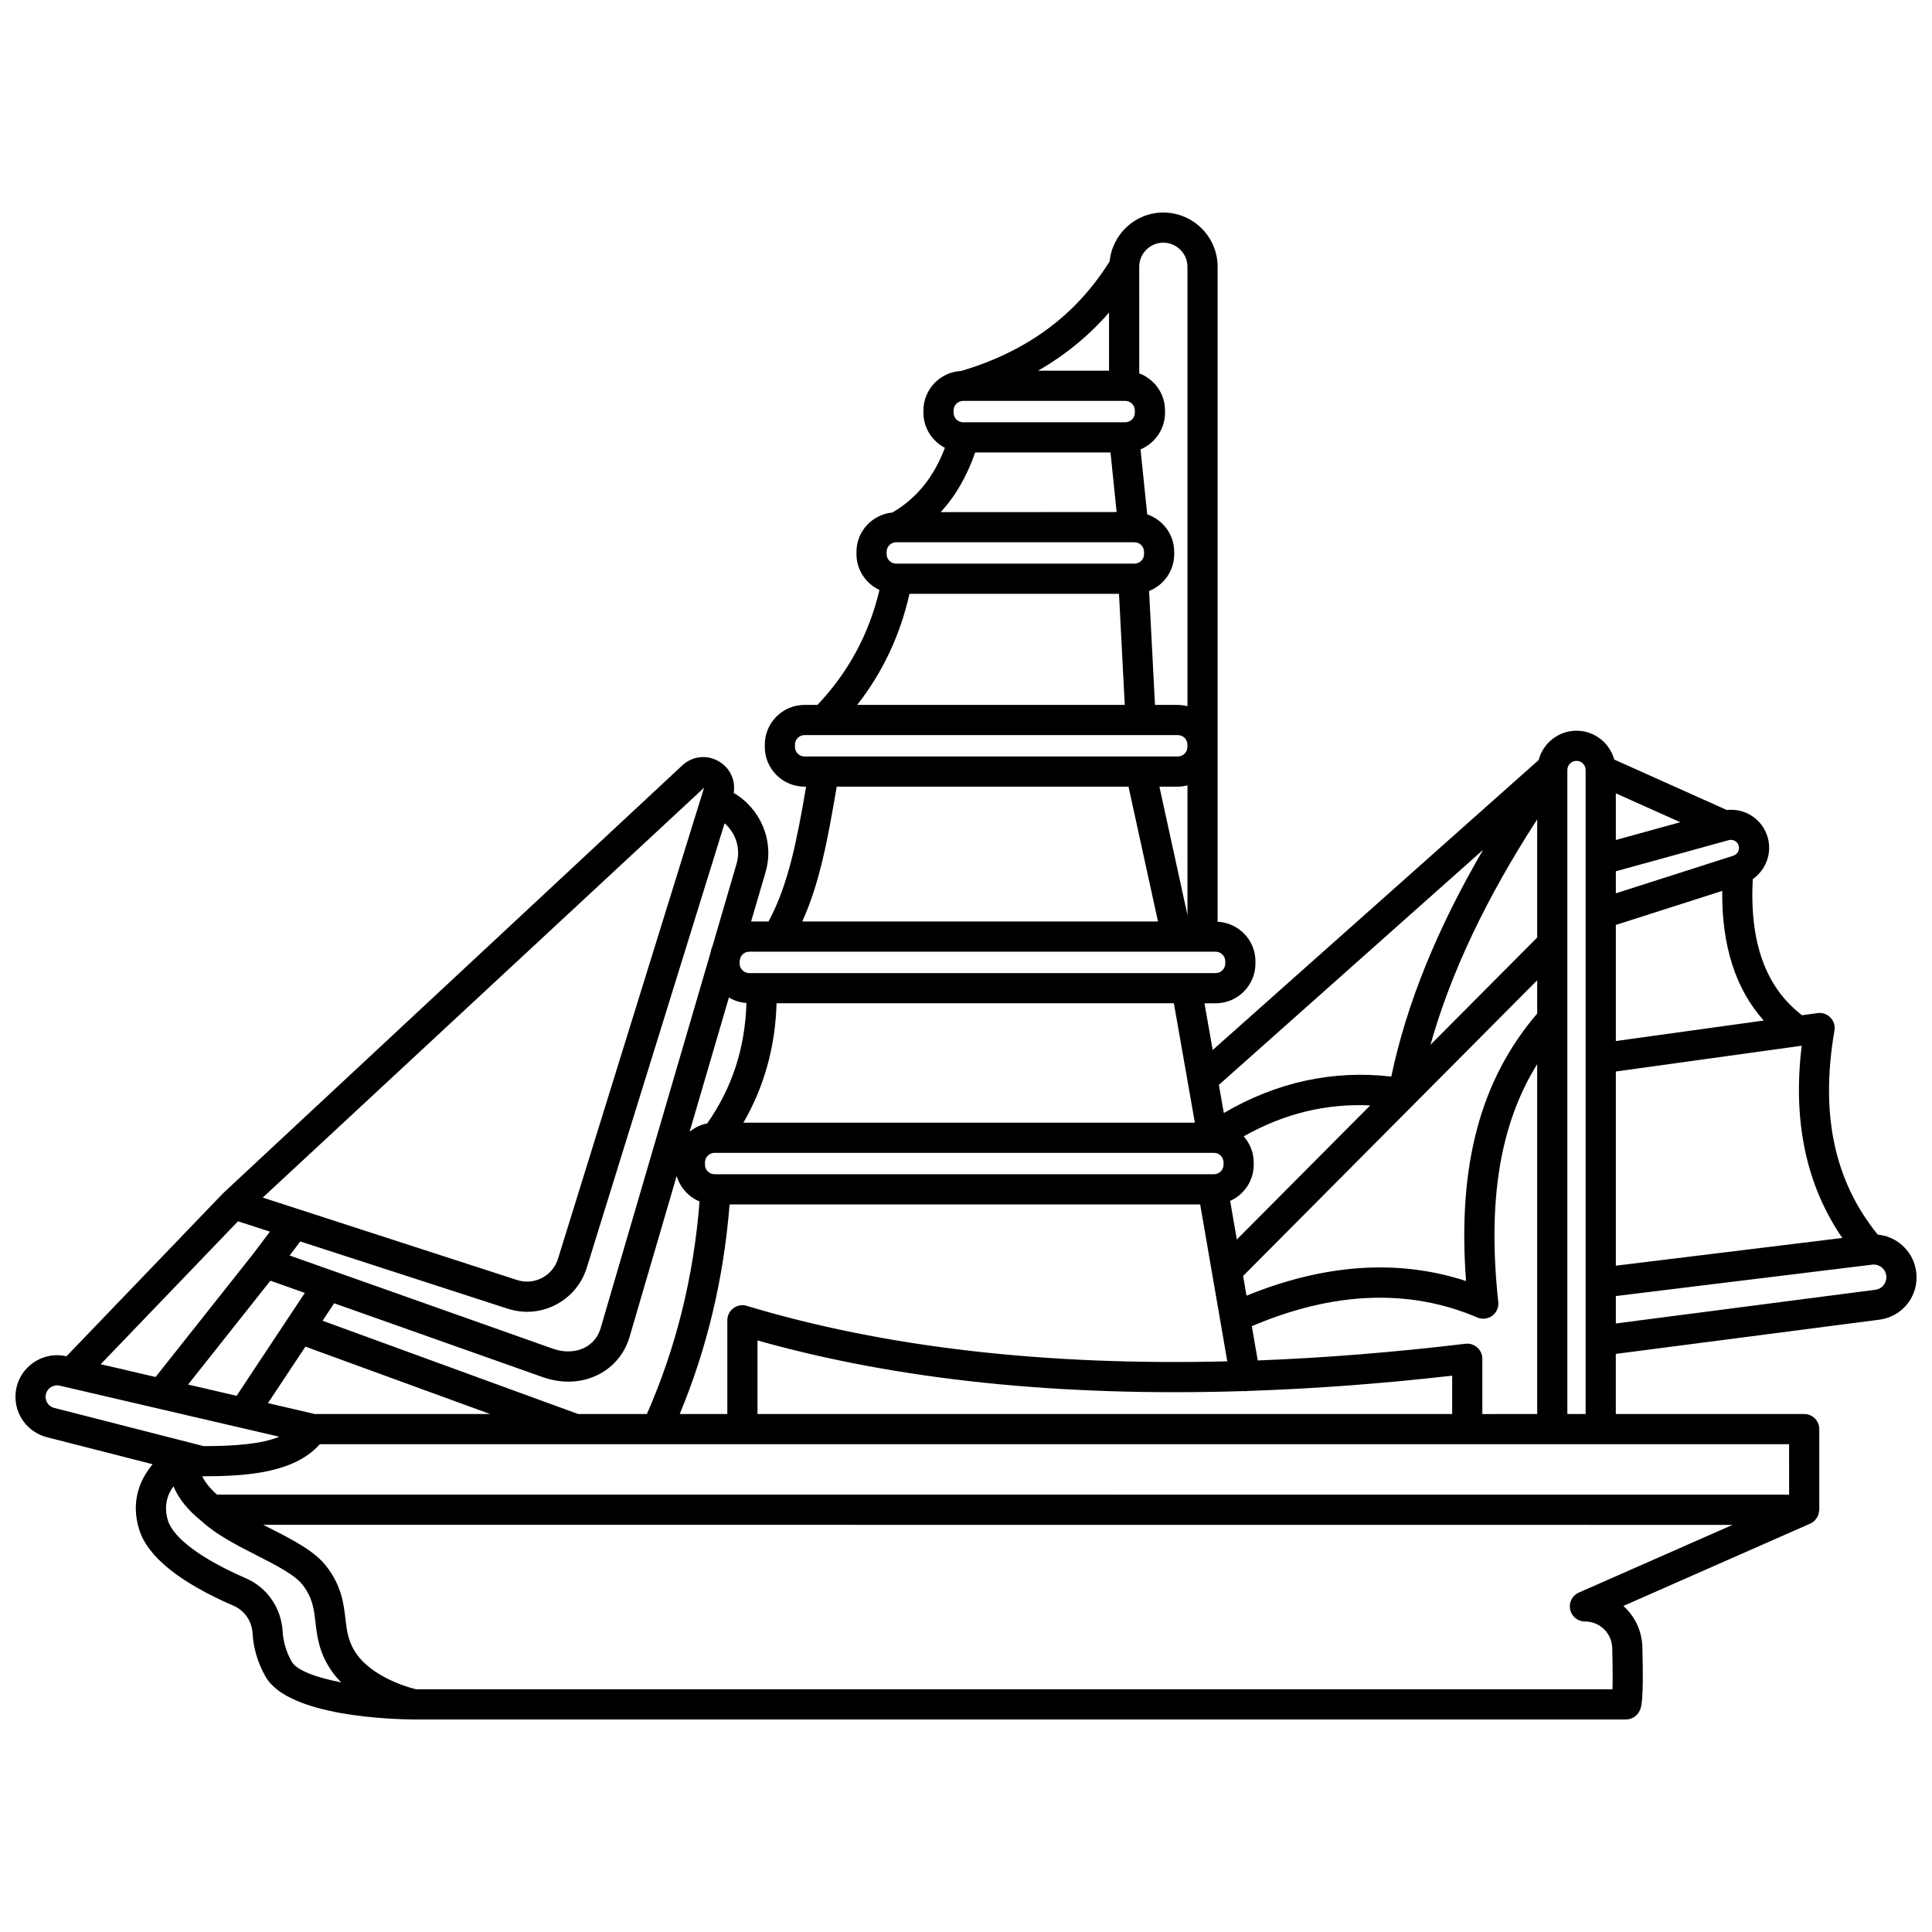 <?xml version="1.0" encoding="UTF-8"?>
<!-- Uploaded to: ICON Repo, www.svgrepo.com, Generator: ICON Repo Mixer Tools -->
<svg width="800px" height="800px" version="1.1" viewBox="144 144 512 512" xmlns="http://www.w3.org/2000/svg">
 <defs>
  <clipPath id="a">
   <path d="m148.09 200h503.81v400h-503.81z"/>
  </clipPath>
 </defs>
 <g clip-path="url(#a)">
  <path d="m651.84 481.3c-0.32-3.055-1.82-5.785-4.223-7.699-1.746-1.391-3.812-2.203-5.981-2.402-11.508-14.176-15.312-31.863-11.488-54.082 0.219-1.254-0.18-2.543-1.066-3.457-0.891-0.918-2.172-1.363-3.422-1.18l-4.106 0.566c-9.633-7.394-13.918-19.227-13.059-36.062 3.481-2.449 5.215-6.934 3.926-11.195-1.441-4.777-5.996-7.652-10.793-7.125l-29.836-13.375c-1.223-4.394-5.219-7.644-10-7.644-4.84 0-8.879 3.328-10.047 7.805-0.02 0.02-0.047 0.02-0.066 0.039l-86.301 76.77-2.18-12.375h2.969c5.809 0 10.535-4.727 10.535-10.535v-0.59c0-5.633-4.453-10.207-10.02-10.484v-173.56c0-7.934-6.457-14.387-14.387-14.387-7.441 0-13.512 5.703-14.238 12.957-8.953 14.289-21.816 23.805-39.297 29.02-5.578 0.266-10.043 4.844-10.043 10.484v0.59c0 4.055 2.328 7.543 5.695 9.301-2.953 7.793-7.543 13.414-13.902 17.137-5.336 0.512-9.539 4.965-9.539 10.434v0.59c0 4.219 2.508 7.836 6.094 9.516-2.738 11.621-8.258 21.836-16.438 30.453h-3.414c-5.809 0-10.535 4.727-10.535 10.535v0.59c0 5.809 4.727 10.535 10.535 10.535h0.41c-2.371 13.848-4.641 25.941-9.961 35.738h-4.609l3.836-13.098c2.394-8.18-1.332-16.84-8.457-20.969 0.539-3.231-0.855-6.441-3.707-8.234-3.188-2-7.176-1.621-9.926 0.945l-121.6 113.3c-0.035 0.031-0.059 0.074-0.094 0.113-0.02 0.02-0.043 0.023-0.062 0.043l-41.418 43.117c-5.566-1.297-11.277 1.949-13.008 7.387-0.922 2.887-0.613 6.062 0.859 8.711 1.465 2.648 3.988 4.594 6.918 5.344l28.062 7.172c-3.434 4.082-5.867 9.984-3.559 17.344 2.242 7.156 10.672 13.949 25.059 20.195 2.879 1.25 4.781 4.035 4.973 7.262 0.234 4 1.391 7.859 3.434 11.469 6.039 10.645 33.945 11.34 39.477 11.371h0.023 321.02c1.406 0 2.707-0.738 3.426-1.941 0.676-1.125 1.312-2.188 0.945-17.152-0.109-4.398-2.027-8.293-5.043-10.996l49.473-21.797c0.004 0 0.008-0.004 0.012-0.004l0.051-0.023c0.449-0.195 0.84-0.477 1.176-0.805 0.09-0.082 0.141-0.195 0.215-0.293 0.234-0.277 0.449-0.562 0.602-0.891 0.07-0.152 0.102-0.32 0.152-0.484 0.102-0.312 0.172-0.621 0.191-0.953 0.004-0.082 0.047-0.156 0.047-0.238v-21.375c0-2.211-1.789-4-4-4h-49.922v-15.93l69.797-9.062c6.168-0.789 10.484-6.254 9.84-12.434zm-19.613-9.227-60.016 7.348v-51.461l49.262-6.832c-2.438 19.895 1.172 36.977 10.754 50.945zm-60.016-97.172 29.922-8.25c1.141-0.316 2.289 0.328 2.629 1.449 0.336 1.113-0.293 2.309-1.402 2.664l-0.043 0.016c-0.008 0.004-0.016 0.004-0.02 0.008l-31.082 9.949zm0-8.293v-12.367l17.082 7.656zm39.195 47.844-39.191 5.434v-30.766l28.191-9.023c-0.148 14.543 3.551 26.031 11 34.355zm-74.574 104.28v-14.648c0-1.145-0.488-2.231-1.344-2.992-0.855-0.754-1.977-1.125-3.129-0.98-19.055 2.277-37.406 3.742-55.047 4.422l-1.566-9.082c21.574-9.184 41.68-10.031 59.773-2.301 1.301 0.559 2.809 0.379 3.945-0.465 1.145-0.848 1.75-2.234 1.594-3.644-2.891-26.73 0.406-47.086 10.312-63.027v92.715l-14.539 0.008zm-192.09 0v-19.5c37.215 10.5 80.426 14.965 129 13.414 0.078 0.004 0.152 0.039 0.23 0.039 0.227 0 0.453-0.02 0.684-0.059 0.008 0 0.012-0.008 0.02-0.008 17.387-0.582 35.434-1.914 54.164-4.047v10.156l-184.09-0.004zm-20.613 0c7.242-17.359 11.668-36 13.219-55.547h124.71l7.184 41.586c-48.203 1.195-90.875-3.699-127.34-14.703-1.211-0.375-2.523-0.141-3.543 0.617-1.016 0.75-1.613 1.941-1.613 3.211v24.836l-12.613-0.008zm-26.902 0-67.742-24.723 3.07-4.629 55.461 19.637c2.211 0.75 4.438 1.133 6.609 1.133 2.852 0 5.598-0.648 8.074-1.926 3.988-2.07 6.883-5.598 8.148-9.941l12.477-42.629c0.914 3.055 3.148 5.543 6.07 6.742-1.562 19.926-6.254 38.844-13.969 56.34h-18.199zm-69.781 0-12.434-2.891 9.93-14.969 48.957 17.863zm-20.371-51.078 8.457 2.742-4.426 5.871-25.871 32.648-14.547-3.383zm8.582 15.746 9.129 3.231-18.086 27.273-12.848-2.988zm121.51-75.051c1.379 0.828 2.953 1.336 4.644 1.457-0.355 11.969-3.777 22.457-10.395 31.914-1.754 0.332-3.332 1.121-4.664 2.203zm214.2 4.258c-15.051 17.578-21.148 40.238-18.852 70.879-18.004-5.891-37.535-4.531-58.176 3.887l-0.902-5.231 77.93-78.352zm0-20.152-28.281 28.434c5.352-18.977 14.648-38.695 28.281-59.738zm-79.598 80.027-1.766-10.23c3.672-1.648 6.246-5.32 6.246-9.602v-0.59c0-2.66-1.023-5.062-2.652-6.918 10.73-6.051 21.816-8.73 33.535-8.203zm-6.055-22.965c1.398 0 2.539 1.141 2.539 2.539v0.59c0 1.398-1.141 2.539-2.539 2.539h-132.35c-1.398 0-2.539-1.141-2.539-2.539v-0.59c0-1.398 1.141-2.539 2.539-2.539zm71.324-80.305c-12.23 20.969-20.285 40.82-24.332 60.09-15.523-1.785-30.422 1.488-44.379 9.664l-1.312-7.461zm-76.387 72.305h-119.64c5.504-9.512 8.453-20.109 8.789-31.641h105.29zm-1.965-55.051-7.434-33.992h4.898c0.879 0 1.719-0.141 2.539-0.344v34.336zm-6.391-178.15c3.523 0 6.391 2.867 6.391 6.391v116.45c-0.816-0.203-1.66-0.344-2.539-0.344h-6.066l-1.562-30.191c3.894-1.547 6.656-5.336 6.656-9.777v-0.598c0-4.621-3.012-8.512-7.156-9.934l-1.766-17.219c3.801-1.59 6.484-5.348 6.484-9.719l0.004-0.598c0-4.504-2.852-8.324-6.832-9.828l-0.004-28.242c0-3.523 2.867-6.391 6.391-6.391zm-70.789 85.059c-1.402 0-2.543-1.141-2.543-2.539v-0.59c0-1.398 1.141-2.539 2.543-2.539h63.137c1.398 0 2.539 1.141 2.539 2.539v0.59c0 1.398-1.141 2.539-2.539 2.539zm60.699-43.137c1.398 0 2.539 1.141 2.539 2.539v0.59c0 1.398-1.141 2.539-2.539 2.539l-42.957 0.004c-1.398 0-2.539-1.141-2.539-2.539v-0.594c0-1.398 1.141-2.539 2.539-2.539zm-3.91 13.668 1.621 15.801-46.617 0.004c3.938-4.269 6.973-9.574 9.133-15.801zm-0.387-37.074v15.41h-18.82c7.195-4.129 13.488-9.27 18.82-15.41zm-52.887 74.539h55.527l1.523 29.434h-70.906c6.758-8.625 11.398-18.484 13.855-29.434zm-30.348 40.566v-0.59c0-1.398 1.141-2.539 2.539-2.539h98.93c1.398 0 2.539 1.141 2.539 2.539v0.59c0 1.398-1.141 2.539-2.539 2.539h-98.93c-1.398 0-2.539-1.141-2.539-2.539zm11.066 10.535h77.328l7.816 35.738h-94.281c4.727-10.379 6.836-22.293 9.137-35.738zm-23.191 43.738h123.62c1.398 0 2.539 1.141 2.539 2.539v0.59c0 1.398-1.141 2.539-2.539 2.539h-123.62c-1.402 0-2.543-1.141-2.543-2.539v-0.59c0-0.133 0.055-0.246 0.074-0.375l0.219-0.754c0.422-0.828 1.258-1.41 2.25-1.41zm-3.336-23.348-6.41 21.902c-0.27 0.648-0.465 1.332-0.598 2.039l-29.043 99.223c-0.652 2.231-2.129 4.035-4.156 5.086-2.402 1.242-5.391 1.363-8.371 0.344l-69.871-24.738 2.812-3.723 54.98 17.824c1.688 0.547 3.414 0.82 5.133 0.82 2.617 0 5.219-0.629 7.609-1.871 3.965-2.059 6.883-5.543 8.203-9.809l36.527-117.78c2.957 2.574 4.34 6.727 3.184 10.68zm-8.641-20.09c0 0.008-0.004 0.051-0.023 0.121l-0.695 2.242c0 0.004-0.004 0.004-0.004 0.004v0.008l-37.977 122.45c-0.688 2.207-2.195 4.012-4.25 5.078-2.051 1.062-4.394 1.25-6.594 0.543l-67.391-21.848zm-172.2 164.34c-0.82-0.211-1.496-0.73-1.906-1.473-0.41-0.738-0.496-1.586-0.238-2.398 0.41-1.273 1.605-2.109 2.906-2.109 0.223 0 0.453 0.027 0.68 0.078l58.211 13.539c-4.781 1.941-11.656 2.473-20.051 2.492zm62.949 67.25c-1.441-2.539-2.25-5.227-2.414-7.992-0.363-6.258-4.109-11.672-9.773-14.125-11.645-5.059-19.156-10.617-20.609-15.25-1.219-3.894-0.145-6.934 1.453-9.125 1.297 3.199 3.734 6.246 7.273 9.117 0.004 0.004 0.004 0.004 0.004 0.008 0.008 0.008 0.02 0.016 0.031 0.023 0.074 0.059 0.137 0.125 0.211 0.184 0.016 0.012 0.031 0.012 0.047 0.023 3.883 3.539 9.199 6.266 14.371 8.898 5.039 2.562 10.246 5.211 12.293 7.891 2.644 3.461 2.977 6.309 3.394 9.914 0.445 3.812 0.949 8.133 4.371 13.023 0.73 1.047 1.562 2 2.438 2.894-6.594-1.281-11.773-3.16-13.09-5.484zm341.08-18.309c-1.73 0.758-2.691 2.633-2.301 4.481 0.391 1.852 2.023 3.176 3.914 3.176 3.965 0 7.148 3.102 7.25 7.07 0.141 5.606 0.121 8.938 0.062 10.902l-317.03 0.004c-3.414-0.797-11.875-3.75-15.773-9.32-2.262-3.234-2.59-6.078-2.981-9.363-0.469-4.047-1.004-8.625-4.977-13.836-3.152-4.125-8.918-7.066-15.027-10.168-0.602-0.305-1.203-0.613-1.805-0.918l389.41 0.027zm55.738-25.953-416.64-0.023c-2.07-1.828-3.262-3.457-3.894-4.844 11.613-0.004 24.297-0.809 31.168-8.508h389.36zm-58.773-21.371v-170.67c0-1.336 1.086-2.422 2.422-2.422 1.336 0 2.422 1.086 2.422 2.422v170.66zm81.621-32.926-68.77 8.93v-7.266l67.93-8.32c0.918-0.105 1.785 0.141 2.496 0.707 0.711 0.562 1.152 1.375 1.25 2.269 0.184 1.832-1.086 3.445-2.906 3.68z"/>
 </g>
</svg>